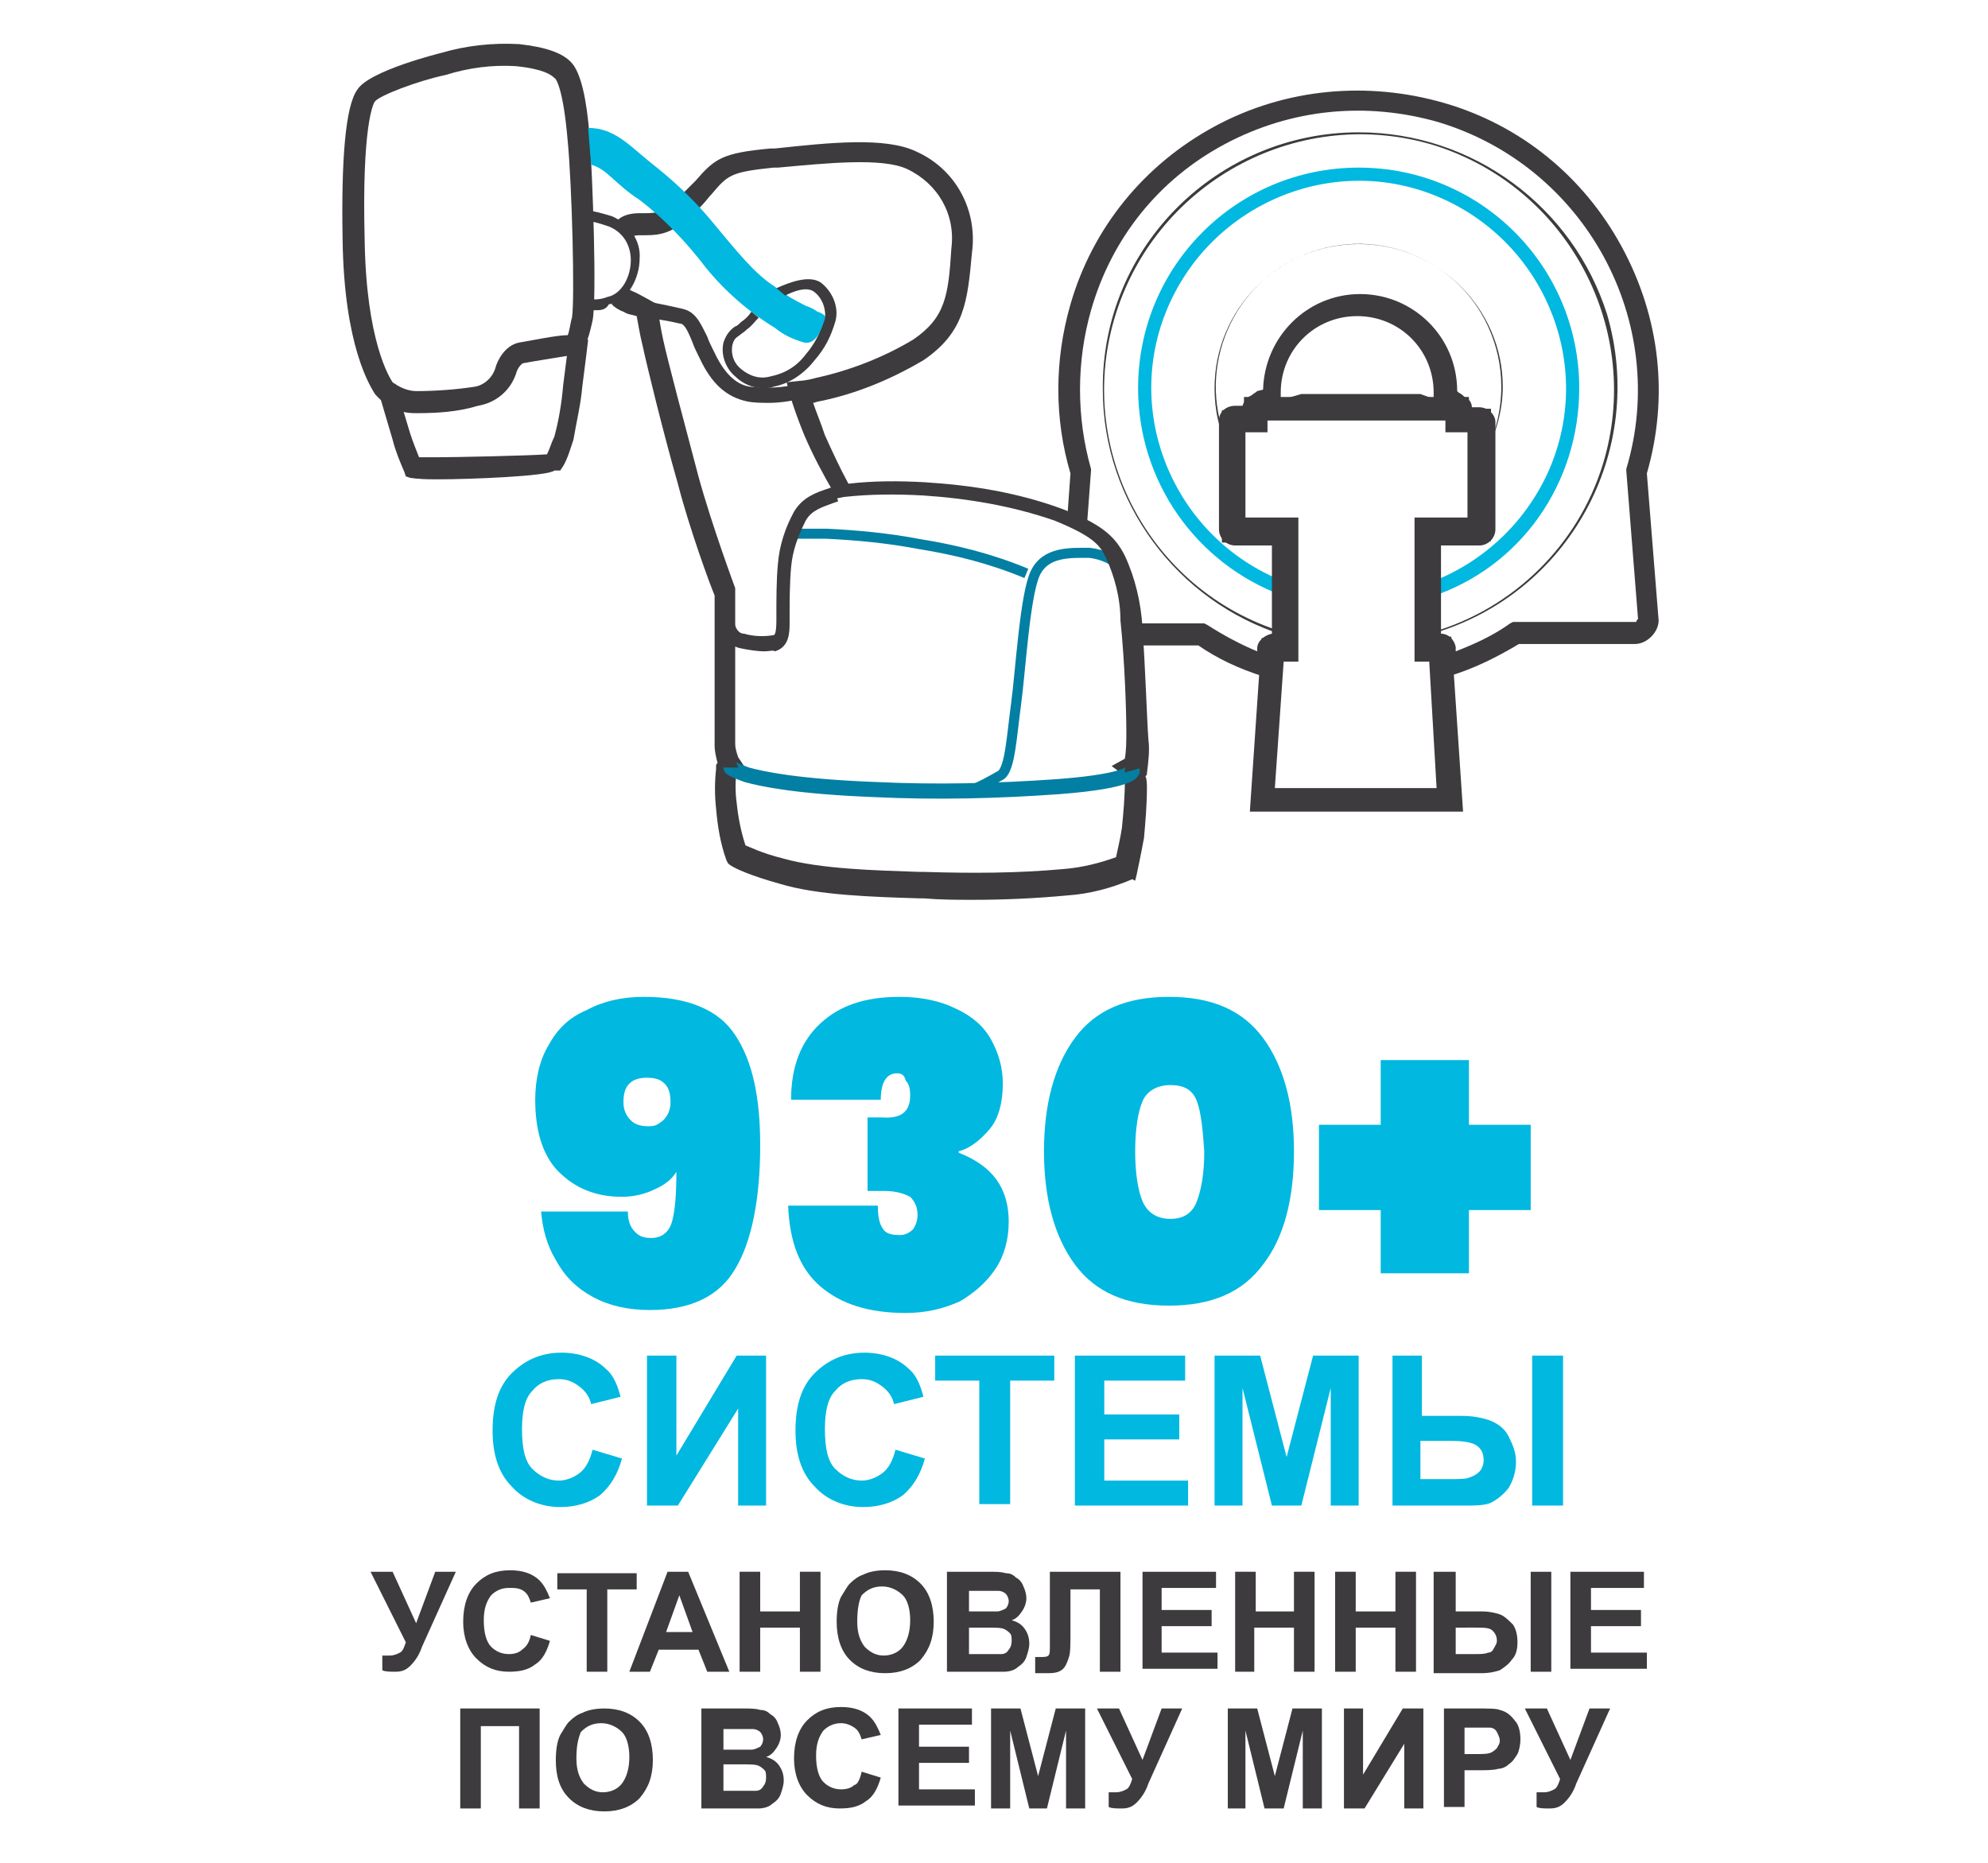 <?xml version="1.0" encoding="utf-8"?>
<!-- Generator: Adobe Illustrator 25.0.0, SVG Export Plug-In . SVG Version: 6.00 Build 0)  -->
<svg version="1.1" id="Layer_1" xmlns="http://www.w3.org/2000/svg" xmlns:xlink="http://www.w3.org/1999/xlink" x="0px" y="0px"
	 viewBox="0 0 135.2 126.7" style="enable-background:new 0 0 135.2 126.7;" xml:space="preserve">
<style type="text/css">
	.st0{fill:#00B8E0;}
	.st1{fill:#3D3B3D;}
	.st2{fill:none;stroke:#037FA3;stroke-width:0.684;stroke-miterlimit:10;}
	.st3{fill:none;stroke:#037FA3;stroke-width:1.031;stroke-miterlimit:10;}
</style>
<g>
	<g>
		<path class="st0" d="M43.2,83.8c0.3,0.3,0.6,0.4,1.1,0.4c0.7,0,1.2-0.4,1.4-1.1c0.2-0.7,0.3-1.8,0.3-3.4c-0.3,0.5-0.8,0.9-1.5,1.2
			c-0.6,0.3-1.4,0.5-2.2,0.5c-1.8,0-3.2-0.6-4.3-1.7c-1.1-1.1-1.6-2.8-1.6-4.9c0-1.4,0.3-2.7,0.9-3.7c0.6-1.1,1.4-1.9,2.6-2.4
			c1.1-0.6,2.4-0.9,3.9-0.9c3,0,5.1,0.9,6.2,2.6c1.2,1.8,1.7,4.3,1.7,7.5c0,3.7-0.6,6.6-1.7,8.4c-1.1,1.9-3.1,2.8-5.8,2.8
			c-1.5,0-2.8-0.3-3.9-0.9c-1.1-0.6-1.9-1.4-2.5-2.5c-0.6-1-0.9-2.1-1-3.3h5.9C42.7,83.1,42.9,83.5,43.2,83.8z M45.1,76.2
			c0.3-0.3,0.5-0.7,0.5-1.2c0-0.6-0.1-1-0.4-1.3c-0.3-0.3-0.7-0.4-1.2-0.4c-0.5,0-0.9,0.1-1.2,0.4s-0.4,0.7-0.4,1.3
			c0,0.5,0.2,0.9,0.5,1.2c0.3,0.3,0.7,0.4,1.2,0.4S44.7,76.5,45.1,76.2z"/>
		<path class="st0" d="M55.8,69.6c1.3-1.2,3-1.8,5.4-1.8c1.5,0,2.8,0.3,3.8,0.8c1.1,0.5,1.9,1.2,2.4,2.1c0.5,0.9,0.8,1.9,0.8,3
			c0,1.3-0.3,2.4-0.9,3.1c-0.6,0.7-1.3,1.3-2.1,1.5v0.1c2.3,0.9,3.4,2.4,3.4,4.7c0,1.2-0.3,2.3-0.9,3.2c-0.6,0.9-1.4,1.6-2.4,2.2
			c-1.1,0.5-2.3,0.8-3.7,0.8c-2.5,0-4.4-0.6-5.8-1.8c-1.4-1.2-2.1-3-2.2-5.5h6.1c0,0.7,0.1,1.2,0.3,1.5c0.2,0.4,0.6,0.5,1.2,0.5
			c0.3,0,0.6-0.1,0.9-0.4c0.2-0.3,0.3-0.6,0.3-1c0-0.5-0.2-0.9-0.5-1.2C61.5,81.2,61,81,60.1,81h-1.1V76h1c1.3,0.1,1.9-0.4,1.9-1.5
			c0-0.5-0.1-0.8-0.3-1C61.5,73.1,61.3,73,61,73c-0.7,0-1.1,0.6-1.1,1.8h-6.1C53.8,72.5,54.5,70.8,55.8,69.6z"/>
		<path class="st0" d="M73.1,70.6c1.4-1.9,3.5-2.8,6.4-2.8c2.9,0,5,0.9,6.4,2.8c1.4,1.9,2.1,4.5,2.1,7.7c0,3.3-0.7,5.9-2.1,7.7
			c-1.4,1.9-3.5,2.8-6.4,2.8c-2.9,0-5-0.9-6.4-2.8c-1.4-1.9-2.1-4.5-2.1-7.7C71,75.1,71.7,72.5,73.1,70.6z M81.4,74.9
			c-0.3-0.8-0.9-1.1-1.8-1.1c-0.9,0-1.6,0.4-1.9,1.1s-0.5,1.9-0.5,3.4c0,1.5,0.2,2.7,0.5,3.4s0.9,1.2,1.9,1.2c0.9,0,1.5-0.4,1.8-1.2
			s0.5-1.9,0.5-3.4C81.8,76.9,81.7,75.7,81.4,74.9z"/>
		<path class="st0" d="M104.1,82.3h-4.2v4.3h-6v-4.3h-4.2v-5.8h4.2v-4.4h6v4.4h4.2V82.3z"/>
		<path class="st0" d="M40.3,98.6l2,0.6c-0.3,1.1-0.8,1.9-1.5,2.5c-0.7,0.5-1.6,0.8-2.7,0.8c-1.3,0-2.5-0.5-3.3-1.4
			c-0.9-0.9-1.3-2.2-1.3-3.8c0-1.7,0.4-3,1.3-3.9c0.9-0.9,2-1.4,3.4-1.4c1.2,0,2.3,0.4,3,1.1c0.5,0.4,0.8,1.1,1,1.9l-2,0.5
			c-0.1-0.5-0.4-0.9-0.8-1.2s-0.8-0.5-1.4-0.5c-0.8,0-1.4,0.3-1.8,0.8c-0.5,0.5-0.7,1.4-0.7,2.6c0,1.3,0.2,2.2,0.7,2.7
			c0.5,0.5,1.1,0.8,1.8,0.8c0.5,0,1-0.2,1.4-0.5S40.1,99.4,40.3,98.6z"/>
		<path class="st0" d="M44.1,92.2H46V99l4.1-6.8h2v10.2h-1.9v-6.6l-4.1,6.6h-2.1V92.2z"/>
		<path class="st0" d="M60.9,98.6l2,0.6c-0.3,1.1-0.8,1.9-1.5,2.5c-0.7,0.5-1.6,0.8-2.7,0.8c-1.3,0-2.5-0.5-3.3-1.4
			c-0.9-0.9-1.3-2.2-1.3-3.8c0-1.7,0.4-3,1.3-3.9c0.9-0.9,2-1.4,3.4-1.4c1.2,0,2.3,0.4,3,1.1c0.5,0.4,0.8,1.1,1,1.9l-2,0.5
			c-0.1-0.5-0.4-0.9-0.8-1.2s-0.8-0.5-1.4-0.5c-0.8,0-1.4,0.3-1.8,0.8c-0.5,0.5-0.7,1.4-0.7,2.6c0,1.3,0.2,2.2,0.7,2.7
			c0.5,0.5,1.1,0.8,1.8,0.8c0.5,0,1-0.2,1.4-0.5S60.7,99.4,60.9,98.6z"/>
		<path class="st0" d="M66.6,102.3v-8.4h-3v-1.7h8.1v1.7h-3v8.4H66.6z"/>
		<path class="st0" d="M73.1,102.3V92.2h7.5v1.7h-5.5v2.3h5.1v1.7h-5.1v2.8h5.7v1.7H73.1z"/>
		<path class="st0" d="M82.6,102.3V92.2h3.1l1.8,6.9l1.8-6.9h3.1v10.2h-1.9v-8l-2,8h-2l-2-8v8H82.6z"/>
		<path class="st0" d="M94.6,92.2h2.1v4.1h2.7c0.7,0,1.3,0.1,1.9,0.3c0.5,0.2,1,0.5,1.3,1.1s0.5,1.1,0.5,1.7c0,0.7-0.2,1.3-0.5,1.8
			c-0.4,0.5-0.8,0.8-1.2,1c-0.4,0.2-1.1,0.2-1.9,0.2h-4.8V92.2z M96.6,100.6h2c0.6,0,1.1,0,1.3-0.1c0.3-0.1,0.5-0.2,0.7-0.4
			s0.3-0.5,0.3-0.8c0-0.5-0.2-0.8-0.5-1c-0.3-0.2-0.9-0.3-1.7-0.3h-2.1V100.6z M104.2,92.2h2.1v10.2h-2.1V92.2z"/>
		<path class="st1" d="M25.2,106.9h1.5l1.6,3.5l1.3-3.5h1.4l-2.3,5.1c-0.2,0.6-0.5,1-0.8,1.3c-0.3,0.3-0.6,0.4-1,0.4
			c-0.4,0-0.7,0-0.9-0.1v-1c0.2,0,0.4,0,0.5,0c0.3,0,0.5-0.1,0.7-0.2s0.3-0.4,0.4-0.7L25.2,106.9z"/>
		<path class="st1" d="M36.1,111.2l1.3,0.4c-0.2,0.7-0.5,1.3-1,1.6c-0.5,0.4-1.1,0.5-1.8,0.5c-0.9,0-1.6-0.3-2.2-0.9
			c-0.6-0.6-0.9-1.5-0.9-2.5c0-1.1,0.3-2,0.9-2.6c0.6-0.6,1.3-0.9,2.3-0.9c0.8,0,1.5,0.2,2,0.7c0.3,0.3,0.5,0.7,0.7,1.2l-1.3,0.3
			c-0.1-0.3-0.2-0.6-0.5-0.8S35,108,34.6,108c-0.5,0-0.9,0.2-1.2,0.5c-0.3,0.4-0.5,0.9-0.5,1.7c0,0.9,0.2,1.5,0.5,1.8
			s0.7,0.5,1.2,0.5c0.4,0,0.7-0.1,0.9-0.3C35.8,112,36,111.7,36.1,111.2z"/>
		<path class="st1" d="M39.9,113.7v-5.6h-2v-1.1h5.4v1.1h-2v5.6H39.9z"/>
		<path class="st1" d="M49.6,113.7h-1.5l-0.6-1.5h-2.7l-0.6,1.5h-1.4l2.6-6.8h1.4L49.6,113.7z M47.1,111l-0.9-2.5l-0.9,2.5H47.1z"/>
		<path class="st1" d="M50.3,113.7v-6.8h1.4v2.7h2.7v-2.7h1.4v6.8h-1.4v-3h-2.7v3H50.3z"/>
		<path class="st1" d="M56.9,110.3c0-0.7,0.1-1.3,0.3-1.7c0.2-0.3,0.4-0.7,0.6-0.9c0.3-0.3,0.6-0.5,0.9-0.6c0.4-0.2,0.9-0.3,1.5-0.3
			c1,0,1.8,0.3,2.4,0.9c0.6,0.6,0.9,1.5,0.9,2.6c0,1.1-0.3,1.9-0.9,2.6c-0.6,0.6-1.4,0.9-2.4,0.9c-1,0-1.8-0.3-2.4-0.9
			C57.2,112.3,56.9,111.4,56.9,110.3z M58.3,110.3c0,0.8,0.2,1.3,0.5,1.7c0.4,0.4,0.8,0.6,1.3,0.6c0.5,0,1-0.2,1.3-0.6
			s0.5-1,0.5-1.8c0-0.8-0.2-1.4-0.5-1.7s-0.8-0.6-1.4-0.6c-0.6,0-1,0.2-1.4,0.6C58.4,108.9,58.3,109.5,58.3,110.3z"/>
		<path class="st1" d="M64.5,106.9h2.7c0.5,0,0.9,0,1.2,0.1c0.3,0,0.5,0.1,0.7,0.3c0.2,0.1,0.4,0.3,0.5,0.6c0.1,0.2,0.2,0.5,0.2,0.8
			c0,0.3-0.1,0.6-0.3,0.9c-0.2,0.3-0.4,0.5-0.7,0.6c0.4,0.1,0.7,0.3,0.9,0.6c0.2,0.3,0.3,0.6,0.3,1c0,0.3-0.1,0.6-0.2,0.9
			c-0.1,0.3-0.3,0.5-0.6,0.7c-0.2,0.2-0.6,0.3-0.9,0.3c-0.2,0-0.8,0-1.6,0h-2.3V106.9z M65.9,108v1.6h0.9c0.5,0,0.9,0,1,0
			c0.2,0,0.4-0.1,0.6-0.2c0.1-0.1,0.2-0.3,0.2-0.5c0-0.2-0.1-0.4-0.2-0.5c-0.1-0.1-0.3-0.2-0.5-0.2c-0.1,0-0.5,0-1.2,0H65.9z
			 M65.9,110.7v1.8h1.3c0.5,0,0.8,0,0.9,0c0.2,0,0.4-0.1,0.5-0.3c0.1-0.1,0.2-0.3,0.2-0.6c0-0.2,0-0.4-0.1-0.5
			c-0.1-0.1-0.2-0.2-0.4-0.3c-0.2-0.1-0.6-0.1-1.2-0.1H65.9z"/>
		<path class="st1" d="M71.5,106.9h4.7v6.8h-1.4v-5.6h-2v2.9c0,0.8,0,1.4-0.1,1.7c-0.1,0.3-0.2,0.6-0.4,0.8c-0.2,0.2-0.5,0.3-1,0.3
			c-0.2,0-0.5,0-0.9,0v-1.1l0.3,0c0.3,0,0.5,0,0.6-0.1c0.1-0.1,0.1-0.3,0.1-0.6l0-1.2V106.9z"/>
		<path class="st1" d="M77.7,113.7v-6.8h5v1.1H79v1.5h3.4v1.1H79v1.8h3.8v1.1H77.7z"/>
		<path class="st1" d="M84,113.7v-6.8h1.4v2.7H88v-2.7h1.4v6.8H88v-3h-2.7v3H84z"/>
		<path class="st1" d="M90.8,113.7v-6.8h1.4v2.7h2.7v-2.7h1.4v6.8h-1.4v-3h-2.7v3H90.8z"/>
		<path class="st1" d="M97.6,106.9H99v2.7h1.8c0.5,0,0.9,0.1,1.2,0.2s0.6,0.4,0.9,0.7c0.2,0.3,0.3,0.7,0.3,1.2
			c0,0.5-0.1,0.9-0.4,1.2c-0.2,0.3-0.5,0.5-0.8,0.7c-0.3,0.1-0.7,0.2-1.3,0.2h-3.2V106.9z M99,112.5h1.3c0.4,0,0.7,0,0.9-0.1
			c0.2,0,0.3-0.1,0.4-0.3s0.2-0.3,0.2-0.5c0-0.3-0.1-0.5-0.3-0.7c-0.2-0.2-0.6-0.2-1.2-0.2H99V112.5z M104.1,106.9h1.4v6.8h-1.4
			V106.9z"/>
		<path class="st1" d="M106.8,113.7v-6.8h5v1.1h-3.6v1.5h3.4v1.1h-3.4v1.8h3.8v1.1H106.8z"/>
		<path class="st1" d="M31.3,116.2h5.4v6.8h-1.4v-5.6h-2.6v5.6h-1.4V116.2z"/>
		<path class="st1" d="M37.8,119.7c0-0.7,0.1-1.3,0.3-1.7c0.2-0.3,0.4-0.7,0.6-0.9c0.3-0.3,0.6-0.5,0.9-0.6c0.4-0.2,0.9-0.3,1.5-0.3
			c1,0,1.8,0.3,2.4,0.9c0.6,0.6,0.9,1.5,0.9,2.6c0,1.1-0.3,1.9-0.9,2.6c-0.6,0.6-1.4,0.9-2.4,0.9c-1,0-1.8-0.3-2.4-0.9
			C38,121.6,37.8,120.7,37.8,119.7z M39.2,119.6c0,0.8,0.2,1.3,0.5,1.7c0.4,0.4,0.8,0.6,1.3,0.6c0.5,0,1-0.2,1.3-0.6s0.5-1,0.5-1.8
			c0-0.8-0.2-1.4-0.5-1.7s-0.8-0.6-1.4-0.6c-0.6,0-1,0.2-1.4,0.6C39.3,118.3,39.2,118.8,39.2,119.6z"/>
		<path class="st1" d="M47.8,116.2h2.7c0.5,0,0.9,0,1.2,0.1c0.3,0,0.5,0.1,0.7,0.3c0.2,0.1,0.4,0.3,0.5,0.6c0.1,0.2,0.2,0.5,0.2,0.8
			c0,0.3-0.1,0.6-0.3,0.9c-0.2,0.3-0.4,0.5-0.7,0.6c0.4,0.1,0.7,0.3,0.9,0.6c0.2,0.3,0.3,0.6,0.3,1c0,0.3-0.1,0.6-0.2,0.9
			c-0.1,0.3-0.3,0.5-0.6,0.7c-0.2,0.2-0.6,0.3-0.9,0.3c-0.2,0-0.8,0-1.6,0h-2.3V116.2z M49.2,117.4v1.6h0.9c0.5,0,0.9,0,1,0
			c0.2,0,0.4-0.1,0.6-0.2c0.1-0.1,0.2-0.3,0.2-0.5c0-0.2-0.1-0.4-0.2-0.5c-0.1-0.1-0.3-0.2-0.5-0.2c-0.1,0-0.5,0-1.2,0H49.2z
			 M49.2,120v1.8h1.3c0.5,0,0.8,0,0.9,0c0.2,0,0.4-0.1,0.5-0.3c0.1-0.1,0.2-0.3,0.2-0.6c0-0.2,0-0.4-0.1-0.5
			c-0.1-0.1-0.2-0.2-0.4-0.3c-0.2-0.1-0.6-0.1-1.2-0.1H49.2z"/>
		<path class="st1" d="M58.6,120.5l1.3,0.4c-0.2,0.7-0.5,1.3-1,1.6c-0.5,0.4-1.1,0.5-1.8,0.5c-0.9,0-1.6-0.3-2.2-0.9
			c-0.6-0.6-0.9-1.5-0.9-2.5c0-1.1,0.3-2,0.9-2.6c0.6-0.6,1.3-0.9,2.3-0.9c0.8,0,1.5,0.2,2,0.7c0.3,0.3,0.5,0.7,0.7,1.2l-1.3,0.3
			c-0.1-0.3-0.2-0.6-0.5-0.8s-0.6-0.3-0.9-0.3c-0.5,0-0.9,0.2-1.2,0.5c-0.3,0.4-0.5,0.9-0.5,1.7c0,0.9,0.2,1.5,0.5,1.8
			s0.7,0.5,1.2,0.5c0.4,0,0.7-0.1,0.9-0.3C58.3,121.4,58.5,121,58.6,120.5z"/>
		<path class="st1" d="M61.1,123v-6.8h5v1.1h-3.6v1.5h3.4v1.1h-3.4v1.8h3.8v1.1H61.1z"/>
		<path class="st1" d="M67.4,123v-6.8h2l1.2,4.6l1.2-4.6h2v6.8h-1.3v-5.3l-1.3,5.3H70l-1.3-5.3v5.3H67.4z"/>
		<path class="st1" d="M74.6,116.2h1.5l1.6,3.5l1.3-3.5h1.4l-2.3,5.1c-0.2,0.6-0.5,1-0.8,1.3c-0.3,0.3-0.6,0.4-1,0.4
			c-0.4,0-0.7,0-0.9-0.1v-1c0.2,0,0.4,0,0.5,0c0.3,0,0.5-0.1,0.7-0.2s0.3-0.4,0.4-0.7L74.6,116.2z"/>
		<path class="st1" d="M83.5,123v-6.8h2l1.2,4.6l1.2-4.6h2v6.8h-1.3v-5.3l-1.3,5.3h-1.3l-1.3-5.3v5.3H83.5z"/>
		<path class="st1" d="M91.4,116.2h1.3v4.5l2.7-4.5h1.4v6.8h-1.3v-4.4l-2.7,4.4h-1.4V116.2z"/>
		<path class="st1" d="M98.2,123v-6.8h2.2c0.8,0,1.4,0,1.6,0.1c0.4,0.1,0.7,0.3,1,0.7c0.3,0.3,0.4,0.8,0.4,1.3c0,0.4-0.1,0.8-0.2,1
			c-0.2,0.3-0.3,0.5-0.6,0.7c-0.2,0.2-0.5,0.3-0.7,0.3c-0.3,0.1-0.8,0.1-1.4,0.1h-0.9v2.5H98.2z M99.6,117.4v1.9h0.7
			c0.5,0,0.9,0,1.1-0.1c0.2-0.1,0.3-0.2,0.4-0.3c0.1-0.2,0.2-0.3,0.2-0.5c0-0.2-0.1-0.4-0.2-0.6c-0.1-0.2-0.3-0.3-0.5-0.3
			c-0.2,0-0.5,0-1,0H99.6z"/>
		<path class="st1" d="M103.7,116.2h1.5l1.6,3.5l1.3-3.5h1.4l-2.3,5.1c-0.2,0.6-0.5,1-0.8,1.3c-0.3,0.3-0.6,0.4-1,0.4
			c-0.4,0-0.7,0-0.9-0.1v-1c0.2,0,0.4,0,0.5,0c0.3,0,0.5-0.1,0.7-0.2s0.3-0.4,0.4-0.7L103.7,116.2z"/>
	</g>
	<g id="Layer_2_14_">
		<g id="Layer_1-2_16_">
			<path class="st0" d="M107.4,26.4c0-8.3-6.7-15-15-15c-8.3,0-15,6.7-15,15c0,6.3,3.9,11.9,9.8,14.1v-1
				c-7.2-2.9-10.8-11.1-7.9-18.3s11.1-10.8,18.3-7.9c7.2,2.9,10.8,11.1,7.9,18.3c-1.5,3.7-4.5,6.6-8.2,8v1
				C103.4,38.6,107.4,32.9,107.4,26.4"/>
			<path class="st1" d="M92.4,9C82.8,9,74.9,16.8,75,26.5c0,7.6,5,14.4,12.3,16.7V43C78.1,40.2,73,30.4,75.9,21.3
				c2.9-9.1,12.6-14.2,21.7-11.4c9.1,2.9,14.2,12.6,11.4,21.7c-1.7,5.5-6.1,9.8-11.6,11.4v0.1c9.3-2.7,14.6-12.4,11.9-21.7
				C107,14.1,100.2,9,92.4,9"/>
			<path class="st1" d="M77,42.4h4.9l0.2,0.1c1.1,0.7,2.2,1.3,3.4,1.8l0-0.2c0-0.5,0.5-0.9,1-1v-6H84c-0.6,0-1.1-0.5-1.1-1.1v-7.4
				c0-0.6,0.5-1,1.1-1h0.5c0.1-0.3,0.3-0.6,0.6-0.7c0.1-0.1,0.3-0.2,0.4-0.3l0.4-0.1c0.1-3.6,3-6.5,6.6-6.5c3.6,0,6.6,2.9,6.6,6.6
				l0.1,0.1c0.2,0.1,0.3,0.2,0.4,0.3c0.3,0.1,0.5,0.4,0.5,0.7h0.5c0.6,0,1.1,0.5,1.1,1V36c0,0.6-0.5,1.1-1.1,1.1H98v6
				c0.5,0,0.9,0.4,1,0.9l0,0.3c1.3-0.5,2.6-1.1,3.7-1.9l0.2-0.1h8.3c0.1,0,0.1,0,0.1-0.1c0,0,0.1-0.1,0.1-0.1l-0.8-10.1l0-0.1
				c3-10-2.8-20.6-12.8-23.6c-4.9-1.4-10-0.9-14.5,1.5c-4.5,2.4-7.7,6.4-9.1,11.3c-1,3.5-1,7.3,0,10.8l0,0.1L73.9,36L72.6,35
				l0.2-2.8c-1.1-3.7-1.1-7.7,0-11.5c1.5-5.2,5-9.5,9.8-12.1S93,5.5,98.2,7c5.2,1.5,9.5,5,12.1,9.8c2.6,4.8,3.2,10.2,1.7,15.4
				l0.8,10c0,0.4-0.2,0.8-0.5,1.1c-0.3,0.3-0.7,0.5-1.1,0.5h-7.9c-1.5,0.9-3.1,1.7-4.8,2.2l-0.9,0.3l-0.1-1.8h-1v-8.9h3.7V29h-1.5
				v-0.8l-0.2,0l-0.1-0.3l-0.9-0.3v-0.9c0-2.9-2.3-5.2-5.2-5.2c-2.9,0-5.2,2.3-5.2,5.2v0.9L86,27.9l-0.1,0.3l-0.1,0V29h-1.5v6.7h3.6
				v8.8h-1l-0.1,1.7L85.9,46c-1.6-0.5-3.1-1.2-4.4-2.1H77V42.4z M86.6,44.5C86.6,44.5,86.6,44.5,86.6,44.5L86.6,44.5z M98.8,27.9
				C98.8,27.9,98.8,27.9,98.8,27.9L98.8,27.9z M98.8,27.8C98.8,27.8,98.8,27.8,98.8,27.8L98.8,27.8z M85.8,27.8L85.8,27.8
				C85.8,27.8,85.8,27.8,85.8,27.8z"/>
			<path class="st1" d="M99.5,55.2H85l0.8-11.8h0.9v-6.5h-3.6v-9l1.5,0V27h15.3v0.8h1.5v9h-3.6v6.5h0.9L99.5,55.2z M86.7,53.6h11
				L97.2,45h-1v-9.8h3.6v-5.8h-1.5v-0.8l-12.1,0v0.8h-1.5v5.8h3.6V45h-1L86.7,53.6z"/>
			<polygon class="st1" points="98.8,27.6 85.7,27.6 88.5,26.8 96.6,26.8 			"/>
			<path class="st1" d="M92.4,16.6c-5.4,0-9.8,4.4-9.8,9.8c0,1.5,0.3,2.9,1,4.2v-0.2c-2.3-4.9-0.1-10.7,4.7-12.9
				c4.9-2.3,10.7-0.1,12.9,4.7c0.6,1.3,0.9,2.7,0.9,4.1c0,1.6-0.4,3.3-1.2,4.7v0.1c0.8-1.5,1.3-3.1,1.3-4.8
				C102.2,21,97.8,16.6,92.4,16.6"/>
			<path class="st2" d="M76.5,38.7c-0.7-0.6-1.5-1-2.4-1.1c-1.3,0-3-0.1-3.7,1.4c-0.7,1.5-1,6.7-1.3,8.9s-0.4,4.3-1,4.8
				c-0.7,0.4-1.4,0.8-2.2,1.1"/>
			<path class="st1" d="M28.4,28.1c-0.1,0-0.1,0-0.2,0c-1.1,0-2-0.5-2.7-1.3l0,0c-0.3-0.5-2.1-3.2-2.2-10.5c-0.1-5.5,0.2-9.1,1-10.2
				C25.1,4.8,30,3.6,30,3.6c1.7-0.5,3.5-0.7,5.3-0.6c1.8,0.2,3,0.6,3.6,1.3c0.6,0.7,1,2.4,1.2,5c0.2,2.6,0.5,11,0.2,12.5
				c-0.3,1.3-0.5,2.3-1.7,2.4c-0.6,0.1-2.5,0.4-3,0.5c-0.1,0-0.4,0.3-0.5,0.7c-0.4,1.2-1.4,2-2.6,2.2C31.2,28,29.8,28.1,28.4,28.1z
				 M28.3,26.6c1.3,0,2.7-0.1,4-0.3c0.6-0.1,1.2-0.6,1.4-1.3c0.1-0.4,0.6-1.5,1.6-1.7c0.6-0.1,2.6-0.5,3.2-0.5c0.1,0,0.1,0,0.1,0
				c0.1-0.1,0.2-0.9,0.3-1.2c0.2-1.2,0-9.1-0.3-12.1c-0.3-3.5-0.8-4.2-0.9-4.2c-0.2-0.2-0.7-0.6-2.6-0.8c-1.6-0.1-3.2,0.1-4.8,0.6
				c-1.9,0.4-4.5,1.4-4.8,1.8c-0.1,0.1-0.9,1.6-0.7,9.4c0.1,6.9,1.7,9.4,1.9,9.7C27.1,26.3,27.7,26.6,28.3,26.6
				C28.3,26.6,28.3,26.6,28.3,26.6z"/>
			<path class="st1" d="M29.9,32.6c-0.1,0-0.2,0-0.3,0c-1.3,0-1.6-0.1-1.7-0.1l-0.3-0.1l-0.1-0.3c-0.3-0.7-0.6-1.4-0.8-2.2
				c-0.3-1-1-3.4-1-3.4l1.2-0.4c0,0.1,0.7,2.4,1,3.4c0.2,0.6,0.4,1.1,0.6,1.6c0.2,0,0.6,0,1.2,0c1.1,0,6.1-0.1,7.5-0.2
				c0.2-0.4,0.3-0.8,0.5-1.2c0.3-1.1,0.5-2.3,0.6-3.5c0.2-1.5,0.4-3.2,0.4-3.2l1.3,0.1c0,0-0.2,1.7-0.4,3.2
				c-0.1,1.2-0.4,2.4-0.6,3.6c-0.2,0.6-0.4,1.3-0.7,1.8l-0.2,0.3l-0.4,0C37.3,32.4,31.8,32.6,29.9,32.6z"/>
			<path class="st1" d="M40.5,21.1c-0.3,0-0.5,0-0.8-0.1l0.1-0.7c0.5,0.1,1,0.1,1.5-0.1c1-0.2,1.6-1.4,1.6-2.5c0-1-0.5-1.9-1.5-2.3
				c-0.6-0.2-1.2-0.4-1.8-0.4l0-0.7c0.7,0,1.3,0.2,2,0.4c1.2,0.5,2,1.7,1.9,2.9c0,1.3-0.8,2.9-2.1,3.1
				C41.2,21.1,40.8,21.1,40.5,21.1z"/>
			<path class="st1" d="M66.2,61.2c-1.1,0-2.2,0-3.4-0.1l-0.3,0c-3.1-0.1-6.9-0.2-9.5-1c-1.8-0.5-3-1-3.4-1.3l-0.1-0.1l-0.1-0.2
				c-0.4-1.1-0.6-2.3-0.7-3.5c-0.1-0.9-0.1-1.8,0-2.7l0-0.2c0-0.1,0-0.1,0.1-0.2c-0.1-0.4-0.2-0.8-0.2-1.2l0-10.2
				c-0.3-0.7-1.7-4.5-2.5-7.6c-1-3.5-2.1-8-2.4-9.4c-0.2-0.8-0.3-1.5-0.4-2c-0.3-0.1-0.6-0.1-0.9-0.3c-0.3-0.1-0.6-0.3-0.8-0.5
				l0.8-1.2c0.2,0.1,0.4,0.2,0.6,0.3c0.3,0.1,1.7,0.9,1.7,0.9c0,0,0.1,1,0.4,2.4c0.3,1.4,1.5,5.9,2.4,9.3c0.9,3.3,2.5,7.6,2.5,7.6
				l0,0.1v10.5c0,0.3,0.1,0.6,0.2,0.9l0.4,0.6l-0.5,0.3c-0.1,0.7-0.1,1.5,0,2.2c0.1,1,0.3,2,0.6,2.9c0.3,0.1,1,0.5,2.6,0.9
				c2.5,0.7,6.2,0.8,9.2,0.9l0.3,0c3.2,0.1,6.4,0.1,9.6-0.2c1.2-0.1,2.4-0.4,3.5-0.8c0.1-0.5,0.3-1.3,0.4-2c0.1-1,0.2-2.1,0.2-3.2
				c0-0.2,0-0.3-0.1-0.4l-0.8-0.6l0.9-0.5c0.1-0.6,0.1-1.2,0.1-1.8c0-1.4-0.1-4.7-0.4-7.6c0-1.5-0.4-3-1-4.3
				c-0.4-0.8-0.8-1.4-3.5-2.5c-2.9-1-5.9-1.5-8.9-1.7c-1.8-0.1-3.6-0.1-5.4,0.1l-0.5,0.1l-0.2-0.4c-0.7-1.2-1.4-2.5-2-3.9
				c-0.7-1.7-1.1-3.1-1.1-3.2L53.5,26l0.9-0.1c0,0,0.4,0,1.1-0.2c2.3-0.5,4.6-1.4,6.6-2.6c2.2-1.5,2.4-3,2.6-6.2
				c0.3-2.3-0.9-4.4-3-5.4c-1.7-0.8-5.5-0.4-8.8-0.1l-0.3,0c-2.9,0.3-3.1,0.5-4.2,1.8c-0.2,0.2-0.4,0.5-0.7,0.8
				c-1.8,1.9-2.7,2-3.9,2l-0.3,0c-0.4,0-0.5,0.1-0.5,0.1c0,0,0-0.1,0-0.2l-1.3-0.5c0.1-0.2,0.4-0.9,1.8-0.9l0.3,0
				c0.9,0,1.3,0,2.8-1.5c0.3-0.3,0.5-0.5,0.7-0.7c1.3-1.5,1.8-1.9,5.1-2.2l0.3,0c3.7-0.4,7.5-0.8,9.6,0.2c2.7,1.2,4.2,4,3.8,6.9
				c-0.3,3.3-0.5,5.4-3.3,7.3c-2.2,1.3-4.6,2.3-7.1,2.8c-0.1,0-0.3,0.1-0.4,0.1c0.2,0.6,0.5,1.3,0.8,2.2c0.5,1.1,1,2.2,1.6,3.3
				c1.7-0.2,3.4-0.2,5.2-0.1c3.2,0.2,6.3,0.7,9.3,1.8c2.6,1,3.6,1.8,4.3,3.2c0.7,1.5,1.1,3.2,1.2,4.9c0.2,2.9,0.3,6.2,0.4,7.6
				c0.1,0.7,0,1.5-0.1,2.3c0,0.1,0,0.1-0.1,0.2c0.1,0.2,0.1,0.5,0.1,0.8c0,1.1-0.1,2.3-0.2,3.4c-0.2,1.1-0.5,2.5-0.5,2.5l-0.1,0.4
				L77,59.8c-1.4,0.6-2.9,1-4.4,1.1C70.5,61.1,68.3,61.2,66.2,61.2z"/>
			<path class="st3" d="M77,52.4c0,0,0.2,0.7-5,1.1c-4.2,0.3-8.3,0.4-12.5,0.2c-5.2-0.2-7.6-0.7-8.7-1c-1.1-0.4-1.1-0.5-1.1-0.5"/>
			<path class="st2" d="M69.8,39c-2.4-1-4.8-1.6-7.3-2c-2.1-0.4-4.2-0.6-6.3-0.7c-1.5,0-2.1,0-2.1,0"/>
			<path class="st1" d="M52,44.3c-0.5,0-1.1-0.1-1.6-0.2c-1.6-0.3-1.6-2.3-1.6-3l1,0c0,1.9,0.6,2,0.8,2c0.7,0.2,1.4,0.2,2,0.1
				c0.1,0,0.2-0.2,0.2-1l0-0.3c0-1.2,0-2.4,0.1-3.5c0.1-1.3,0.5-2.5,1.1-3.6c0.6-1,1.5-1.3,2.4-1.6l0.3-0.1l0.3,1l-0.3,0.1
				c-0.8,0.3-1.5,0.5-1.9,1.2c-0.5,1-0.9,2-1,3.2c-0.1,1.1-0.1,2.3-0.1,3.4l0,0.3c0,0.7,0,1.7-1,2C52.6,44.2,52.3,44.3,52,44.3z"/>
			<path class="st1" d="M52.3,27.4c-0.5,0-1,0-1.5-0.1c-1.4-0.3-2.4-1.2-3.2-2.9c-0.2-0.4-0.4-0.8-0.5-1.1c-0.4-1-0.6-1.3-0.9-1.3
				c-0.8-0.2-2.2-0.4-2.2-0.4l-1-1.3c0,0,2.6,0.5,3.4,0.7c0.9,0.2,1.2,0.9,1.7,1.9c0.1,0.3,0.3,0.7,0.5,1.1c0.8,1.7,1.7,2.2,2.4,2.3
				c0.9,0.1,1.9,0.1,2.9-0.1l0.2,1C53.6,27.3,53,27.4,52.3,27.4z"/>
			<path class="st0" d="M40,8.7c1.8,0,2.8,1.2,4.3,2.4c1.4,1.1,2.7,2.3,3.9,3.7c2,2.4,3.1,3.8,4.5,4.7c0.6,0.5,1.3,0.9,2.1,1.3
				c0.3,0.1,0.5,0.2,0.8,0.4c0.9,0.3,0.5,0.7,0.3,1.1c-0.5,1.2-1.1,1-1.2,1c-0.7-0.2-1.4-0.5-2-1c-1.8-1.1-3.4-2.5-4.7-4.1
				c-1.3-1.7-2.8-3.3-4.5-4.6c-1.7-1.1-2.2-2.1-3.3-2.4"/>
			<path class="st1" d="M53.4,20.1c0.6-0.3,1.4-0.6,1.9-0.3c0.6,0.4,0.9,1.2,0.8,1.9c-0.3,0.9-0.7,1.7-1.3,2.4
				c-0.6,0.8-1.4,1.3-2.4,1.5c-0.7,0.2-1.4,0-2-0.5c-0.5-0.4-0.7-1-0.6-1.6c0.1-0.4,0.2-0.5,0.5-0.7c0.1-0.1,0.3-0.2,0.5-0.4
				c0.3-0.2,0.5-0.5,0.8-0.8l-0.5-0.4c-0.2,0.3-0.4,0.5-0.7,0.7c-0.1,0.1-0.3,0.3-0.4,0.3c-0.3,0.2-0.6,0.5-0.8,1.1
				c-0.2,0.9,0.2,1.8,0.8,2.3c0.5,0.5,1.2,0.8,1.9,0.8c0.2,0,0.5,0,0.7-0.1c1.1-0.2,2.1-0.9,2.8-1.8c0.7-0.8,1.1-1.6,1.4-2.6
				c0.3-1-0.2-2.1-1-2.7c-0.8-0.5-2.1,0-3,0.4"/>
		</g>
	</g>
	<path class="st1" d="M102.2,57.3"/>
	<path class="st1" d="M98.4,51.2"/>
	<path class="st1" d="M45.5,17.8"/>
</g>
</svg>
